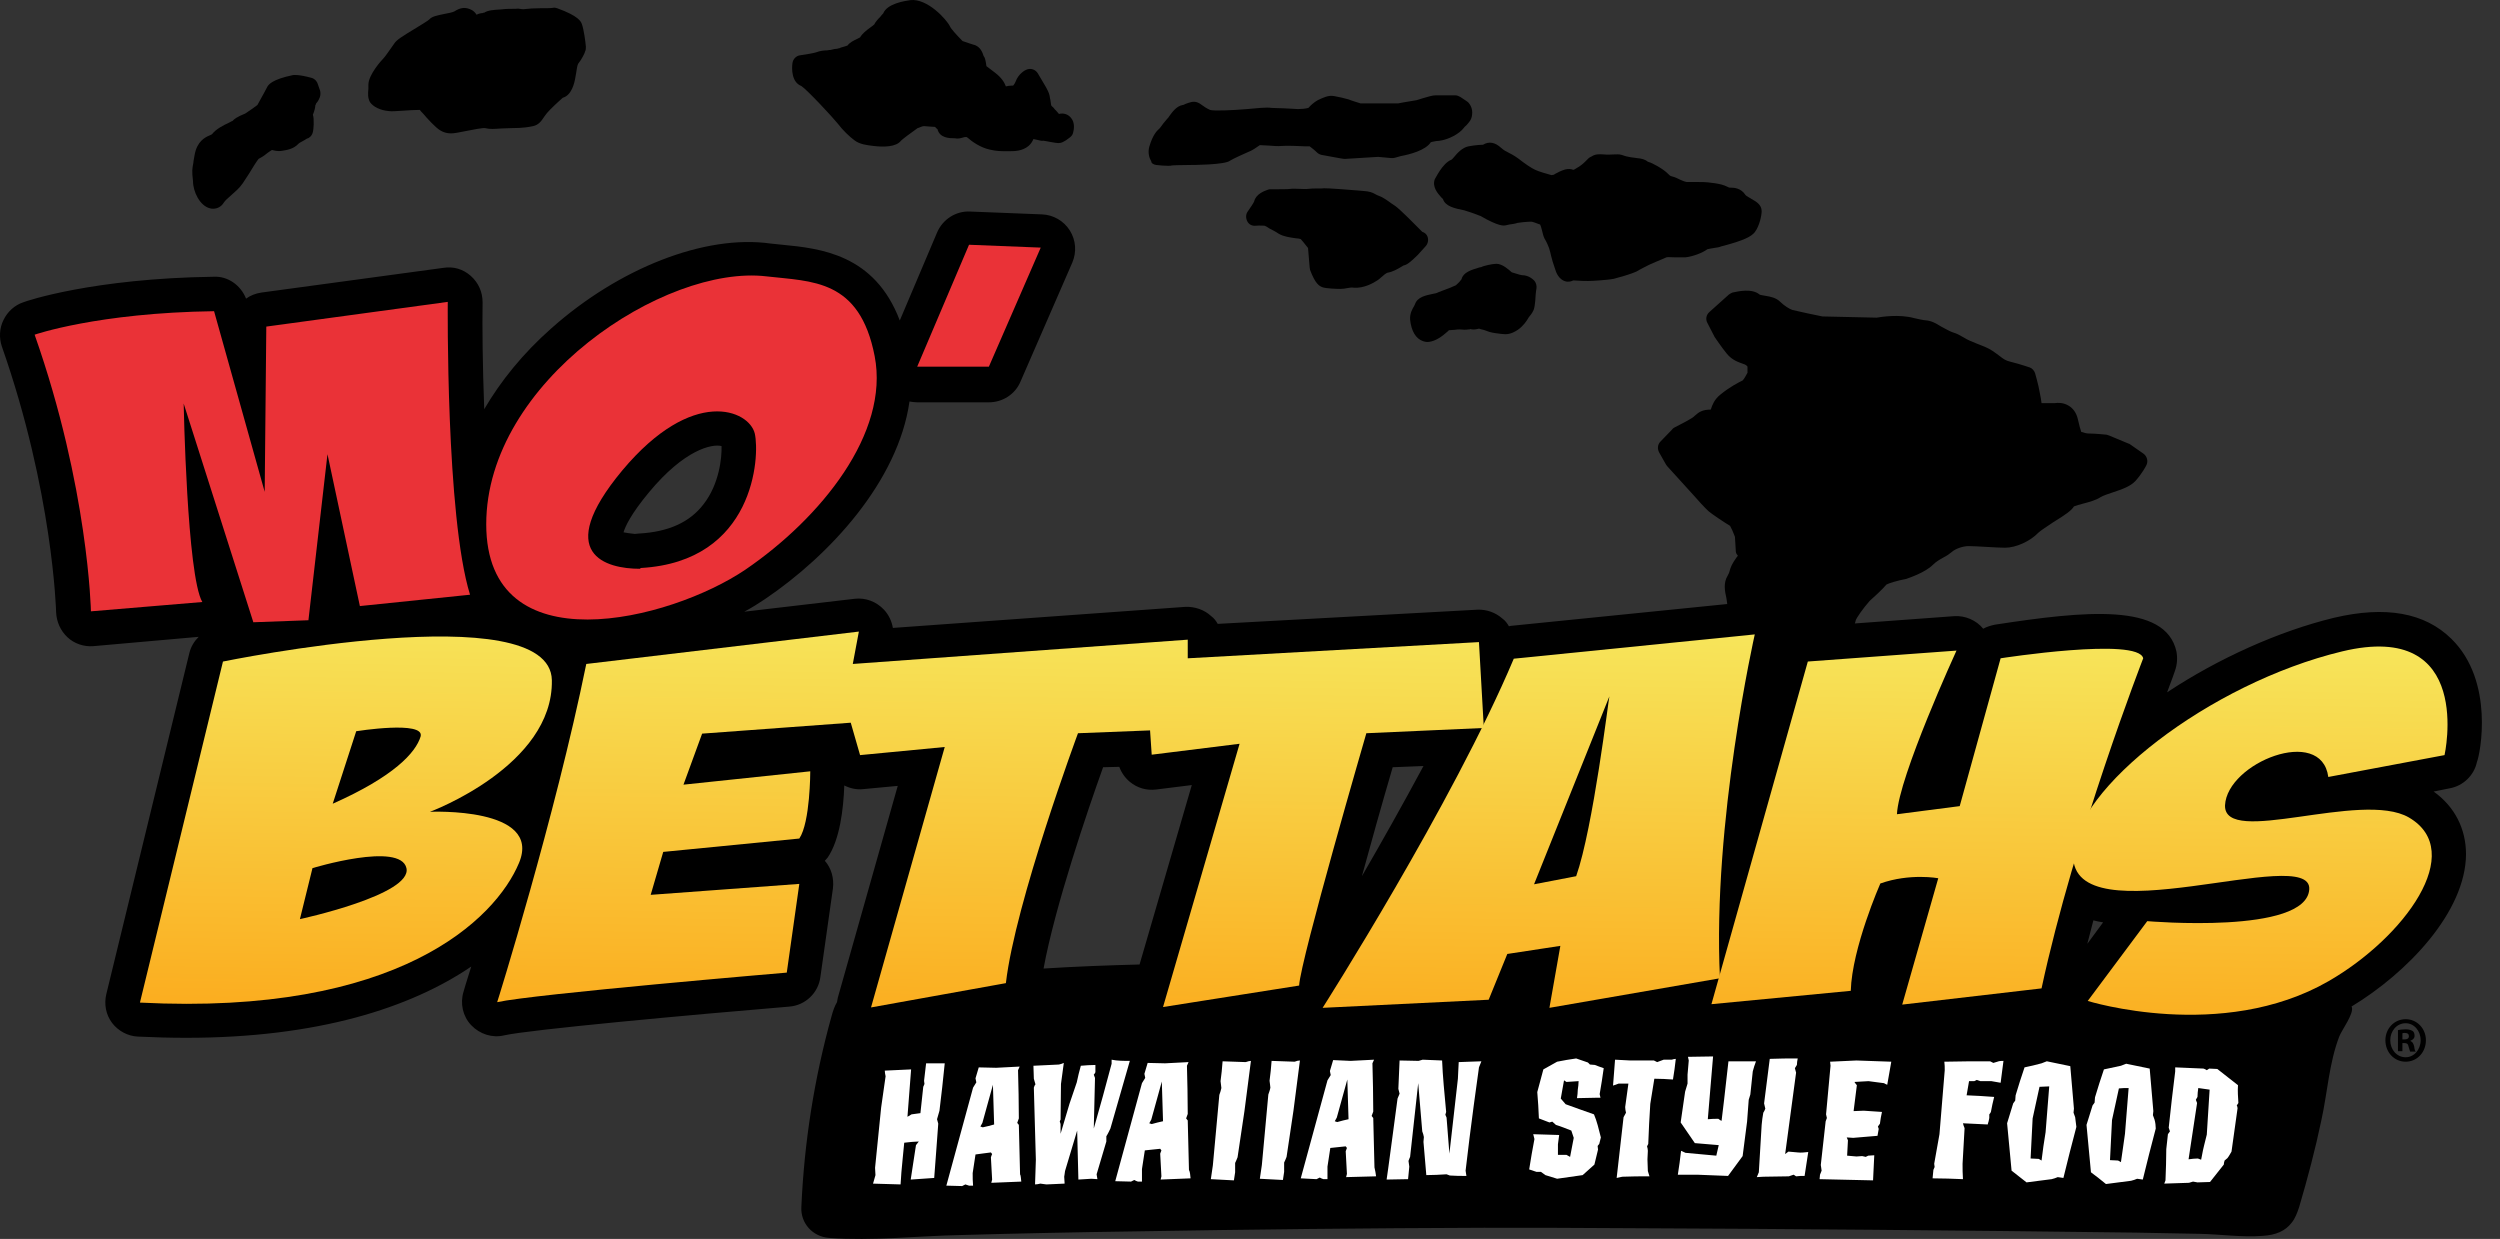 <svg width="113" height="56" viewBox="0 0 113 56" fill="none" xmlns="http://www.w3.org/2000/svg">
<rect x="0" y="0" width="113" height="56" fill="#333333" stroke="none"/>
<path d="M65.714 7.109C65.677 7.146 65.641 7.201 65.604 7.219C65.183 7.384 64.872 8.098 64.853 8.098C64.725 8.446 64.982 8.739 65.146 8.922C65.183 8.958 65.22 8.995 65.22 8.995C65.329 9.325 65.732 9.416 66.19 9.508L66.245 9.526C66.318 9.544 66.648 9.654 66.922 9.764C67.746 10.24 67.966 10.203 68.057 10.185L68.222 10.148C68.35 10.13 68.497 10.112 68.588 10.075C68.661 10.057 69.028 10.02 69.211 10.02C69.284 10.02 69.449 10.094 69.558 10.13L69.613 10.148C69.65 10.222 69.687 10.368 69.705 10.441L69.742 10.588C69.778 10.734 69.833 10.826 69.888 10.917C69.925 10.991 69.961 11.064 70.016 11.21C70.053 11.338 70.089 11.448 70.108 11.558C70.144 11.723 70.199 11.888 70.291 12.162C70.327 12.29 70.456 12.675 70.822 12.73C70.84 12.73 70.877 12.73 70.895 12.73C70.968 12.73 71.041 12.711 71.115 12.675C71.334 12.693 71.737 12.711 72.012 12.693C72.103 12.693 72.195 12.675 72.286 12.675C72.524 12.656 72.762 12.638 72.945 12.602C73.769 12.382 73.916 12.29 73.971 12.272C74.117 12.181 74.483 11.998 74.483 11.998C74.501 11.979 75.197 11.686 75.325 11.631C75.38 11.613 75.582 11.631 75.691 11.631C75.874 11.631 76.058 11.631 76.186 11.631C76.515 11.595 76.955 11.43 77.174 11.265C77.229 11.247 77.376 11.229 77.467 11.21C77.595 11.192 77.724 11.174 77.797 11.137L77.943 11.1C78.822 10.862 79.151 10.698 79.316 10.496C79.536 10.203 79.627 9.727 79.627 9.544C79.627 9.251 79.371 9.105 79.17 8.995C79.097 8.94 78.932 8.867 78.895 8.812C78.694 8.501 78.382 8.482 78.236 8.482C78.181 8.482 78.144 8.482 78.126 8.464C77.87 8.336 77.724 8.318 77.504 8.281L77.357 8.263C77.138 8.226 76.881 8.226 76.643 8.226C76.497 8.226 76.35 8.226 76.241 8.226C76.131 8.208 76.058 8.171 75.929 8.116C75.82 8.061 75.71 8.006 75.563 7.97C75.49 7.952 75.472 7.933 75.38 7.842C75.289 7.75 75.142 7.64 74.922 7.512C74.721 7.402 74.611 7.347 74.538 7.329C74.501 7.311 74.483 7.311 74.483 7.311C74.355 7.201 74.19 7.164 73.989 7.146C73.916 7.128 73.824 7.128 73.714 7.109C73.513 7.073 73.458 7.055 73.403 7.036C73.366 7.018 73.348 7.018 73.293 7C73.183 6.963 73.055 6.981 72.927 6.981C72.817 6.981 72.671 7 72.506 6.981C72.268 6.963 72.103 6.963 71.938 7.073C71.829 7.109 71.755 7.201 71.682 7.274C71.591 7.366 71.462 7.494 71.224 7.622C71.169 7.659 71.133 7.677 71.115 7.677C71.023 7.64 70.895 7.622 70.748 7.659C70.565 7.714 70.419 7.787 70.291 7.86C70.272 7.878 70.254 7.878 70.236 7.897L70.126 7.915C69.925 7.86 69.54 7.75 69.394 7.677C69.229 7.604 68.954 7.421 68.625 7.164C68.423 7.018 68.277 6.945 68.167 6.89C68.057 6.835 67.984 6.798 67.856 6.688C67.581 6.432 67.307 6.377 67.032 6.542C66.904 6.542 66.739 6.56 66.593 6.579C66.519 6.597 66.446 6.597 66.373 6.615C66.098 6.67 65.879 6.908 65.714 7.109Z" fill="black"/>
<path d="M64.323 15.421C64.377 15.439 64.451 15.458 64.505 15.458C64.743 15.458 65.036 15.329 65.348 15.055C65.384 15.018 65.421 15 65.457 14.963C65.476 14.945 65.494 14.927 65.476 14.927C65.567 14.927 65.659 14.908 65.75 14.908C65.842 14.89 65.933 14.89 65.988 14.89C66.135 14.908 66.263 14.908 66.373 14.89C66.409 14.89 66.446 14.89 66.446 14.872C66.574 14.908 66.684 14.89 66.776 14.872C66.794 14.872 66.849 14.854 66.849 14.854C66.94 14.89 66.995 14.89 67.05 14.908C67.069 14.908 67.105 14.927 67.16 14.945C67.38 15.037 67.563 15.055 67.709 15.073L67.837 15.091C68.112 15.128 68.295 15.11 68.606 14.908C68.844 14.744 69.009 14.506 69.101 14.341C69.156 14.268 69.247 14.176 69.32 14.011C69.394 13.828 69.412 13.334 69.412 13.316C69.412 13.242 69.448 13.041 69.448 13.041C69.467 12.913 69.43 12.785 69.357 12.693C69.32 12.657 69.119 12.437 68.789 12.437C68.753 12.437 68.625 12.4 68.515 12.364L68.332 12.309C68.185 12.181 67.911 11.924 67.636 11.924C67.453 11.924 67.05 12.016 66.959 12.071L66.867 12.089C66.501 12.199 66.135 12.309 66.062 12.62C66.025 12.675 65.952 12.766 65.824 12.876C65.824 12.876 65.824 12.876 65.805 12.895C65.695 12.95 65.329 13.096 65.165 13.151C65.055 13.188 64.981 13.224 64.945 13.242C64.908 13.261 64.853 13.261 64.78 13.279C64.432 13.352 64.066 13.425 63.956 13.755C63.938 13.773 63.938 13.81 63.92 13.828C63.846 13.956 63.718 14.158 63.737 14.451C63.792 14.963 63.993 15.311 64.323 15.421Z" fill="black"/>
<path d="M64.432 11.137C64.542 11.027 64.579 10.844 64.524 10.697C64.487 10.588 64.396 10.514 64.286 10.478C63.993 10.185 63.297 9.471 63.059 9.306L62.895 9.196C62.693 9.05 62.492 8.903 62.272 8.83C62.217 8.812 62.199 8.793 62.162 8.775C62.034 8.702 61.906 8.647 61.595 8.629L61.375 8.61C60.02 8.501 59.837 8.501 59.727 8.519C59.691 8.519 59.618 8.519 59.544 8.519C59.398 8.519 59.27 8.519 59.123 8.537C59.014 8.555 58.885 8.537 58.757 8.537C58.574 8.537 58.446 8.519 58.336 8.537C58.245 8.555 57.787 8.555 57.421 8.555C57.384 8.555 57.348 8.555 57.311 8.574C57.146 8.629 56.762 8.775 56.688 9.105C56.67 9.16 56.524 9.379 56.396 9.562C56.304 9.691 56.304 9.855 56.377 10.002C56.45 10.148 56.597 10.221 56.762 10.203C56.926 10.185 57.128 10.203 57.164 10.203C57.238 10.24 57.311 10.276 57.384 10.331C57.494 10.386 57.641 10.459 57.805 10.569C58.025 10.697 58.318 10.734 58.574 10.771C58.647 10.771 58.739 10.789 58.794 10.807C58.831 10.844 58.867 10.899 58.904 10.935C58.959 11.009 59.068 11.137 59.123 11.21C59.142 11.411 59.197 12.089 59.197 12.089C59.197 12.125 59.215 12.162 59.215 12.199C59.453 12.839 59.636 12.931 59.782 12.986C59.947 13.041 60.405 13.059 60.588 13.059C60.698 13.059 60.808 13.041 60.899 13.022C61.009 13.004 61.082 12.986 61.192 13.004C61.65 13.041 62.089 12.784 62.254 12.675C62.309 12.638 62.382 12.583 62.437 12.528C62.51 12.455 62.657 12.345 62.712 12.327C62.95 12.29 63.169 12.162 63.352 12.052C63.389 12.034 63.407 12.015 63.444 11.997C63.572 11.979 63.737 11.869 64.085 11.521L64.432 11.137Z" fill="black"/>
<path d="M52.258 7.457C52.423 7.476 52.624 7.494 52.789 7.494C52.862 7.494 52.935 7.494 52.99 7.476C53.027 7.476 53.247 7.457 53.796 7.457C53.869 7.457 55.389 7.457 55.608 7.256C55.718 7.183 56.322 6.908 56.414 6.872C56.579 6.817 56.817 6.652 56.945 6.56C57.055 6.56 57.201 6.579 57.329 6.579C57.549 6.597 57.769 6.615 57.933 6.597C58.135 6.579 58.721 6.597 59.014 6.615C59.087 6.615 59.142 6.615 59.197 6.615C59.27 6.67 59.416 6.78 59.526 6.89C59.581 6.945 59.654 6.981 59.727 7C60.679 7.183 60.753 7.183 60.789 7.183C60.862 7.183 61.631 7.128 62.29 7.091L62.895 7.146C62.95 7.146 63.004 7.146 63.059 7.128L63.316 7.055C63.718 6.981 64.432 6.798 64.67 6.432C64.689 6.414 64.835 6.396 64.908 6.377C65 6.377 65.091 6.359 65.183 6.341C65.458 6.286 65.934 6.084 66.172 5.773C66.208 5.718 66.245 5.7 66.281 5.663C66.373 5.553 66.519 5.425 66.538 5.187C66.574 4.931 66.465 4.73 66.355 4.62C66.336 4.602 66.3 4.583 66.281 4.565L66.007 4.382C65.934 4.345 65.86 4.309 65.787 4.309H64.89C64.744 4.309 64.579 4.364 64.323 4.437C64.213 4.473 64.085 4.51 64.03 4.528C63.48 4.62 63.261 4.656 63.188 4.675C63.114 4.675 62.968 4.675 62.821 4.675C62.693 4.675 62.565 4.675 62.455 4.675H61.503C61.43 4.656 61.32 4.62 61.21 4.583C61.1 4.547 60.991 4.51 60.954 4.492C60.844 4.455 60.441 4.364 60.313 4.345C60.039 4.29 59.801 4.418 59.563 4.528C59.398 4.62 59.233 4.766 59.142 4.876C59.014 4.913 58.812 4.931 58.666 4.931C58.501 4.913 58.245 4.913 57.988 4.894C57.787 4.894 57.512 4.876 57.457 4.876C57.274 4.84 56.743 4.894 56.359 4.931C55.7 4.986 54.858 5.023 54.693 4.968C54.528 4.894 54.4 4.803 54.327 4.748C54.254 4.693 54.199 4.656 54.144 4.638C53.942 4.547 53.759 4.638 53.594 4.693C53.54 4.711 53.503 4.748 53.448 4.748C53.173 4.803 52.99 5.059 52.844 5.261C52.826 5.297 52.807 5.315 52.807 5.315C52.752 5.37 52.697 5.444 52.588 5.572C52.533 5.645 52.423 5.81 52.368 5.846C52.313 5.901 52.112 6.066 51.947 6.634C51.874 6.908 51.947 7.146 52.038 7.293C52.038 7.384 52.148 7.439 52.258 7.457Z" fill="black"/>
<path d="M36.221 3.887C36.496 4.07 37.667 5.333 37.869 5.59C38.088 5.883 38.418 6.194 38.619 6.34C38.857 6.523 39.169 6.56 39.48 6.597C39.919 6.652 40.505 6.652 40.725 6.359C40.798 6.285 41.164 6.011 41.475 5.791C41.585 5.755 41.695 5.7 41.768 5.7C41.823 5.7 41.896 5.718 41.988 5.718C42.061 5.718 42.171 5.736 42.262 5.736C42.281 5.755 42.299 5.773 42.317 5.791C42.336 5.809 42.391 5.864 42.372 5.828C42.464 6.249 42.94 6.249 43.123 6.249H43.16C43.288 6.285 43.416 6.249 43.544 6.212C43.562 6.212 43.599 6.194 43.617 6.194C43.635 6.194 43.672 6.194 43.69 6.194C43.709 6.212 43.727 6.212 43.745 6.231C43.928 6.395 44.313 6.67 44.734 6.761C45.045 6.835 45.246 6.835 45.558 6.835C45.869 6.835 46.199 6.835 46.491 6.597C46.601 6.505 46.674 6.377 46.711 6.285C46.748 6.285 46.766 6.304 46.803 6.304C47.022 6.359 47.114 6.377 47.15 6.359C47.205 6.359 47.334 6.395 47.462 6.414C47.645 6.45 47.809 6.468 47.828 6.468C47.956 6.468 48.084 6.432 48.359 6.212C48.432 6.157 48.487 6.084 48.505 5.993C48.542 5.864 48.597 5.553 48.414 5.333C48.285 5.169 48.084 5.095 47.864 5.15C47.828 5.114 47.791 5.059 47.755 5.022C47.7 4.967 47.645 4.912 47.608 4.857C47.572 4.821 47.535 4.803 47.517 4.766C47.517 4.748 47.498 4.711 47.498 4.656C47.48 4.565 47.48 4.491 47.462 4.455C47.443 4.272 47.407 4.18 47.279 3.942L46.912 3.32C46.803 3.137 46.583 3.063 46.382 3.155C46.327 3.173 46.034 3.338 45.906 3.686C45.869 3.777 45.851 3.796 45.796 3.869C45.777 3.869 45.759 3.869 45.741 3.869C45.631 3.869 45.539 3.887 45.466 3.905C45.393 3.722 45.283 3.521 44.972 3.283C44.807 3.155 44.679 3.063 44.587 2.99C44.551 2.716 44.514 2.587 44.459 2.532C44.423 2.423 44.331 2.093 44.002 2.02C43.947 2.002 43.709 1.928 43.507 1.855C43.233 1.58 42.976 1.288 42.94 1.196C42.793 0.885 41.915 -0.085 41.146 0.006C40.908 0.043 40.102 0.153 39.919 0.61C39.883 0.647 39.828 0.702 39.791 0.757C39.663 0.885 39.571 0.995 39.516 1.105C39.48 1.141 39.425 1.178 39.352 1.233C39.15 1.379 38.967 1.526 38.876 1.69C38.839 1.709 38.766 1.745 38.729 1.764C38.583 1.837 38.418 1.91 38.308 2.056C38.271 2.075 38.198 2.093 38.143 2.111C38.052 2.13 37.96 2.166 37.924 2.185C37.905 2.185 37.869 2.185 37.85 2.203C37.777 2.203 37.667 2.221 37.539 2.258C37.521 2.258 37.448 2.258 37.393 2.276C37.264 2.276 37.063 2.294 36.88 2.368C36.77 2.404 36.441 2.459 36.184 2.496C35.983 2.514 35.837 2.679 35.818 2.862C35.782 3.118 35.782 3.722 36.221 3.887Z" fill="black"/>
<path d="M17.584 5.022C17.713 5.04 17.896 5.022 18.207 5.004C18.427 4.985 18.811 4.967 18.976 4.967C19.012 5.022 19.067 5.077 19.122 5.132C19.232 5.26 19.36 5.407 19.488 5.535L19.562 5.608C19.781 5.828 20.001 6.029 20.386 6.029C20.514 6.029 20.733 5.992 21.081 5.919C21.337 5.864 21.832 5.773 21.923 5.791C22.143 5.846 22.344 5.828 22.619 5.809C22.765 5.809 22.93 5.791 23.113 5.791C23.663 5.791 23.937 5.736 24.102 5.699C24.34 5.645 24.468 5.48 24.596 5.278C24.669 5.169 24.761 5.059 24.871 4.949C25.164 4.656 25.42 4.436 25.438 4.418C25.841 4.308 25.969 3.741 26.006 3.503L26.042 3.301C26.061 3.155 26.097 2.935 26.134 2.88C26.299 2.679 26.445 2.368 26.445 2.331C26.482 2.258 26.482 2.184 26.482 2.111C26.463 1.892 26.39 1.324 26.299 1.086C26.262 0.976 26.152 0.72 25.182 0.372C25.127 0.354 25.054 0.335 24.999 0.354C24.889 0.372 24.651 0.372 24.413 0.372C24.157 0.372 23.882 0.39 23.736 0.409C23.644 0.427 23.553 0.409 23.424 0.39C23.26 0.409 23.058 0.39 22.82 0.409L22.637 0.427C22.308 0.445 22.051 0.464 21.887 0.573C21.868 0.573 21.832 0.573 21.813 0.592C21.759 0.592 21.649 0.61 21.539 0.665C21.484 0.573 21.392 0.464 21.228 0.409C20.99 0.317 20.788 0.354 20.532 0.519C20.459 0.555 20.221 0.61 20.093 0.628C19.745 0.702 19.525 0.738 19.397 0.885C19.342 0.94 19.031 1.123 18.829 1.251C18.134 1.672 17.932 1.8 17.823 1.965C17.566 2.331 17.401 2.569 17.328 2.642C17.255 2.715 16.651 3.374 16.651 3.832C16.651 3.887 16.651 3.96 16.651 4.015C16.633 4.217 16.614 4.418 16.724 4.619C16.87 4.821 17.163 4.985 17.584 5.022Z" fill="black"/>
<path d="M9.492 9.416C9.547 9.434 9.584 9.434 9.639 9.434C9.822 9.434 10.005 9.342 10.115 9.159C10.17 9.068 10.316 8.94 10.444 8.83C10.627 8.665 10.829 8.5 10.975 8.281C11.049 8.171 11.14 8.024 11.25 7.86C11.378 7.64 11.634 7.237 11.689 7.182C11.799 7.127 11.946 7.036 12.074 6.926C12.129 6.889 12.22 6.816 12.293 6.779C12.385 6.798 12.531 6.853 12.751 6.816C12.971 6.779 13.264 6.743 13.502 6.487C13.538 6.45 13.63 6.413 13.685 6.377C13.758 6.34 13.813 6.303 13.868 6.267C13.905 6.249 13.941 6.249 13.959 6.23C14.161 6.102 14.161 5.901 14.179 5.626C14.179 5.406 14.179 5.297 14.143 5.187C14.216 5.004 14.252 4.857 14.252 4.766C14.271 4.729 14.289 4.692 14.289 4.674C14.38 4.583 14.435 4.454 14.454 4.4C14.49 4.308 14.49 4.198 14.472 4.107L14.362 3.795C14.326 3.667 14.216 3.557 14.088 3.521C13.483 3.356 13.3 3.393 13.245 3.393C12.275 3.594 12.147 3.832 12.092 3.905C12.074 3.942 12.019 4.052 11.946 4.18C11.836 4.381 11.689 4.638 11.634 4.747C11.543 4.821 11.305 4.985 11.085 5.132C10.719 5.278 10.573 5.388 10.518 5.461C10.481 5.48 10.426 5.498 10.371 5.535C10.097 5.663 9.767 5.827 9.584 6.065C9.566 6.084 9.511 6.102 9.474 6.12C9.255 6.212 8.907 6.395 8.797 6.999C8.779 7.146 8.742 7.255 8.742 7.347C8.687 7.64 8.669 7.713 8.724 8.189C8.724 8.665 9.035 9.306 9.492 9.416Z" fill="black"/>
<path d="M110.804 28.876C109.596 27.686 107.82 27.375 105.495 27.924C103.006 28.528 100.278 29.755 97.953 31.293C98.172 30.707 98.301 30.359 98.301 30.341C98.41 30.048 98.429 29.736 98.374 29.444C97.88 27.228 94.218 27.613 90.172 28.235C89.989 28.272 89.806 28.327 89.641 28.418C89.33 28.034 88.818 27.814 88.323 27.851L83.838 28.18C83.856 28.125 83.875 28.089 83.875 28.052C83.911 27.924 84.222 27.485 84.515 27.155C84.625 27.064 85.138 26.588 85.266 26.423C85.358 26.368 85.76 26.24 86.163 26.167C86.255 26.13 87.005 25.892 87.371 25.526C87.518 25.379 87.683 25.288 87.847 25.196C87.994 25.123 88.122 25.032 88.232 24.94C88.378 24.812 88.708 24.684 88.982 24.684C89.165 24.684 89.477 24.702 89.788 24.72C90.117 24.739 90.429 24.757 90.63 24.757C91.124 24.757 91.765 24.464 92.131 24.08C92.223 23.988 92.57 23.768 92.808 23.604C93.376 23.256 93.632 23.073 93.742 22.89C93.834 22.853 94.017 22.798 94.163 22.762C94.438 22.688 94.731 22.615 94.951 22.468C95.079 22.395 95.298 22.322 95.518 22.249C95.902 22.121 96.287 21.993 96.525 21.736C96.836 21.388 97.001 21.059 97.019 21.022C97.111 20.839 97.037 20.619 96.891 20.51L96.287 20.089C96.269 20.07 96.232 20.052 96.214 20.052L95.335 19.686C95.298 19.668 95.262 19.668 95.225 19.649C95.207 19.649 94.713 19.594 94.401 19.594C94.31 19.594 94.182 19.558 94.072 19.521C94.035 19.411 93.98 19.228 93.925 18.972C93.852 18.624 93.669 18.441 93.522 18.349C93.266 18.185 93.01 18.203 92.882 18.221H92.278C92.259 18.093 92.241 17.947 92.204 17.782C92.131 17.343 91.985 16.885 91.985 16.866C91.948 16.757 91.857 16.647 91.747 16.61C91.728 16.61 91.399 16.482 90.886 16.354C90.648 16.299 90.557 16.226 90.392 16.098C90.3 16.024 90.191 15.951 90.062 15.86C89.843 15.713 89.587 15.622 89.349 15.53C89.129 15.439 88.927 15.365 88.763 15.255C88.543 15.127 88.433 15.072 88.305 15.036C88.195 14.999 88.067 14.944 87.774 14.78C87.371 14.523 87.207 14.487 86.95 14.468C86.859 14.45 86.731 14.432 86.511 14.377C85.852 14.194 85.028 14.322 84.827 14.358L82.373 14.303C82.172 14.267 81.238 14.066 81.019 14.011C80.891 13.974 80.634 13.809 80.469 13.645C80.286 13.461 80.03 13.406 79.792 13.37C79.701 13.352 79.554 13.333 79.536 13.315C79.188 13.022 78.566 13.168 78.309 13.223C78.254 13.242 78.199 13.278 78.144 13.315L77.266 14.102C77.119 14.23 77.083 14.432 77.174 14.597L77.504 15.237C77.522 15.255 77.797 15.677 78.053 15.988C78.291 16.281 78.584 16.372 78.785 16.445C78.84 16.464 78.895 16.482 78.913 16.5C78.932 16.519 78.968 16.537 78.987 16.574V16.848C78.913 16.995 78.822 17.141 78.767 17.196C78.584 17.288 78.181 17.489 77.76 17.837C77.485 18.056 77.394 18.313 77.339 18.478C77.339 18.496 77.321 18.514 77.321 18.514C76.954 18.514 76.79 18.624 76.607 18.789C76.57 18.825 76.552 18.844 76.497 18.88C76.332 18.99 75.911 19.21 75.691 19.32C75.655 19.338 75.6 19.375 75.582 19.411L75.051 19.96C74.922 20.089 74.904 20.29 74.996 20.455L75.307 21.004C75.325 21.022 75.344 21.059 75.362 21.077L76.625 22.468C76.698 22.56 77.083 22.981 77.229 23.109C77.376 23.237 77.98 23.64 78.199 23.768C78.254 23.86 78.346 24.061 78.419 24.263L78.456 24.867C78.456 24.977 78.474 25.032 78.547 25.105C78.547 25.105 78.547 25.141 78.492 25.196C78.291 25.471 78.218 25.654 78.181 25.8C78.163 25.892 78.126 25.947 78.09 26.02C77.888 26.35 77.961 26.716 78.035 27.045C78.053 27.119 78.053 27.21 78.071 27.302L68.277 28.29C68.259 28.29 68.222 28.308 68.204 28.308C68.13 28.18 68.039 28.052 67.911 27.961C67.6 27.686 67.197 27.54 66.776 27.558L55.041 28.199C54.968 28.07 54.876 27.942 54.748 27.851C54.437 27.558 53.997 27.412 53.576 27.43L40.358 28.382C40.303 28.07 40.175 27.796 39.956 27.558C39.608 27.192 39.132 27.009 38.638 27.064L33.64 27.649C33.987 27.466 34.299 27.265 34.573 27.082C37.502 25.105 40.596 21.755 41.109 18.148C41.219 18.166 41.347 18.185 41.457 18.185H44.697C45.32 18.185 45.887 17.819 46.125 17.251L48.468 11.869C48.67 11.393 48.633 10.862 48.359 10.422C48.084 9.983 47.608 9.708 47.096 9.69L43.855 9.562C43.214 9.525 42.61 9.91 42.354 10.514L40.67 14.487C39.535 11.484 37.063 11.228 35.361 11.063C35.178 11.045 34.994 11.027 34.83 11.008C31.864 10.587 27.965 12.125 24.907 14.853C23.644 15.97 22.637 17.214 21.887 18.496C21.813 16.537 21.795 14.725 21.813 13.663C21.813 13.205 21.63 12.784 21.282 12.473C20.934 12.162 20.495 12.033 20.038 12.107L11.818 13.223C11.561 13.26 11.323 13.352 11.122 13.498C10.884 12.894 10.298 12.473 9.657 12.509C4.202 12.583 1.181 13.608 1.053 13.663C0.668 13.791 0.339 14.084 0.156 14.468C-0.027 14.834 -0.046 15.274 0.083 15.658C2.389 22.23 2.536 27.613 2.536 27.668C2.554 28.107 2.737 28.51 3.048 28.803C3.36 29.096 3.799 29.242 4.22 29.206L8.98 28.785C8.779 28.986 8.632 29.224 8.559 29.517L4.806 44.931C4.696 45.389 4.788 45.865 5.062 46.231C5.337 46.597 5.776 46.835 6.234 46.854C6.984 46.89 7.717 46.909 8.412 46.909C14.362 46.909 18.555 45.554 21.301 43.687C21.081 44.382 20.953 44.803 20.953 44.822C20.788 45.352 20.916 45.938 21.301 46.341C21.685 46.744 22.253 46.927 22.784 46.799C23.9 46.542 31.278 45.865 35.672 45.499C36.404 45.444 36.99 44.877 37.081 44.163L37.649 40.153C37.704 39.696 37.576 39.238 37.283 38.908C37.319 38.853 37.374 38.817 37.411 38.762C37.96 37.956 38.125 36.565 38.162 35.503C38.418 35.631 38.711 35.705 39.022 35.668L40.578 35.522L37.869 45.096C37.85 45.169 37.85 45.224 37.832 45.298C37.722 45.481 37.649 45.7 37.594 45.902C36.807 48.721 36.349 51.632 36.221 54.561C36.184 55.293 36.734 55.898 37.466 55.952C39.425 56.099 41.512 55.861 43.416 55.824C46.015 55.751 48.633 55.696 51.233 55.66C56.505 55.568 61.796 55.513 67.069 55.495C69.156 55.495 71.243 55.495 73.33 55.513C77.119 55.531 80.909 55.55 84.698 55.586C88.653 55.623 92.589 55.66 96.525 55.714C97.495 55.733 98.465 55.751 99.417 55.769C100.369 55.788 101.321 55.934 102.273 55.861C102.877 55.824 103.299 55.641 103.591 55.257C103.738 55.074 103.829 54.836 103.921 54.561C104.305 53.261 104.653 51.943 104.928 50.625C105.202 49.38 105.276 48.044 105.733 46.854C105.843 46.561 106.411 45.81 106.301 45.517C106.301 45.499 106.283 45.499 106.283 45.499C108.827 43.961 111.445 41.215 111.464 38.615C111.464 37.462 110.951 36.455 109.999 35.778L110.731 35.631C111.335 35.522 111.83 35.046 111.958 34.441C112.104 34.094 112.763 30.798 110.804 28.876ZM31.809 22.78C31.186 23.604 30.216 24.043 28.88 24.116C28.807 24.116 28.752 24.134 28.697 24.134C28.477 24.116 28.294 24.08 28.184 24.061C28.257 23.805 28.514 23.237 29.337 22.249C30.93 20.327 32.175 20.052 32.614 20.162C32.633 20.693 32.505 21.883 31.809 22.78ZM94.621 41.6C94.767 41.636 94.914 41.673 95.06 41.691L94.346 42.661C94.438 42.313 94.529 41.966 94.621 41.6ZM62.95 34.679L64.341 34.624C63.407 36.364 62.437 38.085 61.558 39.604C61.979 38.066 62.455 36.364 62.95 34.679ZM50.592 34.661C50.684 34.917 50.849 35.155 51.068 35.339C51.398 35.613 51.819 35.741 52.258 35.686L53.869 35.485L51.508 43.595C50.061 43.632 48.615 43.687 47.169 43.778C47.681 40.977 49.164 36.62 49.86 34.679L50.592 34.661Z" fill="black"/>
<path d="M42.226 53.243C41.878 53.262 41.512 53.298 41.164 53.317C41.237 52.804 41.329 52.273 41.402 51.761C41.439 51.706 41.493 51.651 41.53 51.596C41.42 51.596 41.329 51.614 41.219 51.614C41.109 51.632 40.981 51.632 40.871 51.651C40.834 52.09 40.779 52.529 40.743 52.987C40.725 53.17 40.725 53.353 40.706 53.536C40.285 53.518 39.883 53.518 39.461 53.5C39.498 53.372 39.535 53.243 39.571 53.115C39.571 53.005 39.553 52.896 39.553 52.786C39.645 51.87 39.736 50.973 39.828 50.058C39.901 49.582 39.956 49.124 40.029 48.648C40.011 48.557 39.992 48.465 39.992 48.392C40.395 48.374 40.779 48.355 41.182 48.337C41.127 49.051 41.072 49.765 41.017 50.479C41.072 50.442 41.146 50.406 41.201 50.369C41.329 50.351 41.457 50.333 41.603 50.314C41.64 49.911 41.695 49.527 41.731 49.124C41.75 49.088 41.768 49.033 41.786 48.996C41.786 48.941 41.768 48.905 41.768 48.85C41.805 48.593 41.823 48.319 41.86 48.062C42.134 48.062 42.427 48.062 42.702 48.062C42.629 48.776 42.555 49.49 42.464 50.204C42.427 50.333 42.391 50.461 42.354 50.589C42.372 50.662 42.391 50.717 42.409 50.79C42.354 51.632 42.281 52.438 42.226 53.243Z" fill="white"/>
<path d="M46.162 53.408C45.704 53.426 45.265 53.445 44.807 53.463C44.825 53.408 44.825 53.372 44.844 53.317C44.825 52.987 44.807 52.639 44.789 52.31C44.807 52.255 44.825 52.2 44.844 52.163C44.825 52.145 44.807 52.108 44.789 52.09C44.551 52.127 44.313 52.145 44.093 52.182C44.056 52.456 44.002 52.749 43.965 53.024C43.965 53.207 43.965 53.408 43.983 53.591C43.928 53.591 43.855 53.591 43.8 53.591C43.745 53.573 43.69 53.555 43.635 53.536C43.58 53.555 43.544 53.591 43.489 53.61C43.251 53.61 43.013 53.591 42.775 53.591C43.178 52.108 43.58 50.644 43.983 49.161C44.038 49.088 44.075 48.996 44.13 48.923C44.111 48.868 44.111 48.795 44.093 48.74C44.148 48.575 44.185 48.41 44.239 48.246C44.496 48.246 44.77 48.264 45.027 48.264C45.374 48.246 45.741 48.227 46.089 48.209C46.07 48.264 46.034 48.319 46.015 48.374C46.034 49.106 46.052 49.82 46.052 50.552C46.034 50.626 45.997 50.681 45.979 50.754C45.997 50.79 46.034 50.809 46.052 50.845C46.07 51.596 46.089 52.328 46.107 53.079C46.143 53.134 46.143 53.262 46.162 53.408ZM44.935 50.827C44.917 50.223 44.898 49.637 44.88 49.033C44.715 49.6 44.569 50.186 44.404 50.754C44.368 50.809 44.349 50.864 44.313 50.918C44.349 50.937 44.386 50.937 44.422 50.955C44.587 50.918 44.752 50.882 44.935 50.827Z" fill="white"/>
<path d="M51.068 47.952C50.775 48.978 50.483 49.984 50.19 51.01C50.135 51.12 50.08 51.248 50.007 51.358C50.007 51.431 50.007 51.522 50.007 51.596C49.86 52.09 49.714 52.584 49.567 53.078C49.585 53.152 49.585 53.225 49.604 53.298C49.512 53.298 49.421 53.28 49.329 53.28C49.128 53.298 48.945 53.298 48.743 53.316C48.725 52.584 48.707 51.834 48.688 51.101C48.505 51.705 48.322 52.328 48.139 52.932C48.121 53.023 48.121 53.115 48.102 53.188C48.102 53.298 48.121 53.39 48.121 53.499C47.846 53.518 47.572 53.518 47.297 53.536C47.206 53.518 47.114 53.518 47.022 53.499C46.949 53.518 46.858 53.536 46.784 53.536C46.803 53.17 46.803 52.785 46.821 52.419C46.784 51.339 46.766 50.241 46.73 49.161C46.748 49.106 46.766 49.051 46.803 49.014C46.784 48.923 46.748 48.849 46.73 48.758C46.73 48.556 46.711 48.373 46.711 48.172C47.096 48.154 47.48 48.136 47.864 48.117C47.938 48.099 48.011 48.081 48.084 48.044C48.048 48.355 47.993 48.685 47.956 48.996C47.956 49.527 47.938 50.076 47.938 50.607C47.919 50.644 47.901 50.68 47.901 50.699C47.919 50.735 47.938 50.79 47.938 50.827C47.938 50.973 47.938 51.101 47.938 51.248C48.066 50.79 48.212 50.351 48.34 49.893C48.45 49.563 48.56 49.252 48.67 48.923C48.725 48.666 48.78 48.428 48.853 48.172C49.073 48.154 49.292 48.136 49.512 48.136C49.512 48.245 49.512 48.355 49.512 48.465C49.494 48.502 49.476 48.538 49.439 48.575C49.457 48.63 49.476 48.666 49.494 48.721C49.476 49.49 49.457 50.241 49.439 51.01C49.714 50.039 49.988 49.069 50.245 48.081C50.245 48.026 50.245 47.952 50.245 47.898C50.501 47.952 50.794 47.952 51.068 47.952Z" fill="white"/>
<path d="M53.814 53.261C53.357 53.28 52.917 53.298 52.46 53.316C52.478 53.261 52.478 53.225 52.496 53.17C52.478 52.822 52.46 52.493 52.441 52.145C52.46 52.09 52.478 52.035 52.496 51.998C52.478 51.98 52.46 51.943 52.441 51.925C52.203 51.943 51.965 51.98 51.746 51.998C51.709 52.273 51.654 52.566 51.617 52.84C51.617 53.023 51.617 53.225 51.617 53.408C51.562 53.408 51.489 53.408 51.434 53.408C51.38 53.39 51.325 53.371 51.27 53.335C51.215 53.353 51.178 53.39 51.123 53.408C50.885 53.408 50.647 53.39 50.409 53.39C50.812 51.907 51.215 50.442 51.617 48.959C51.672 48.886 51.709 48.794 51.764 48.721C51.746 48.666 51.746 48.593 51.727 48.538C51.782 48.373 51.819 48.209 51.874 48.044C52.13 48.044 52.405 48.062 52.661 48.062C53.009 48.044 53.375 48.026 53.723 48.007C53.705 48.062 53.668 48.117 53.65 48.172C53.668 48.904 53.686 49.618 53.686 50.351C53.668 50.424 53.631 50.479 53.613 50.552C53.631 50.589 53.668 50.607 53.686 50.644C53.705 51.394 53.723 52.145 53.741 52.877C53.796 52.987 53.796 53.115 53.814 53.261ZM52.569 50.68C52.551 50.076 52.533 49.49 52.514 48.886C52.35 49.454 52.203 50.039 52.038 50.607C52.002 50.662 51.984 50.717 51.947 50.772C51.984 50.79 52.02 50.79 52.057 50.808C52.24 50.753 52.405 50.717 52.569 50.68Z" fill="white"/>
<path d="M56.542 47.952C56.451 48.703 56.341 49.472 56.249 50.222C56.139 50.918 56.048 51.614 55.938 52.309C55.901 52.401 55.865 52.492 55.828 52.566C55.828 52.712 55.828 52.84 55.828 52.987C55.81 53.115 55.792 53.225 55.773 53.353C55.425 53.334 55.078 53.316 54.73 53.298C54.766 53.096 54.785 52.877 54.821 52.675C54.913 51.614 55.023 50.552 55.114 49.49C55.151 49.38 55.187 49.289 55.206 49.179C55.187 49.069 55.187 48.959 55.169 48.867C55.206 48.575 55.242 48.282 55.261 47.971C55.608 47.989 55.956 47.989 56.304 48.007C56.414 47.971 56.487 47.952 56.542 47.952Z" fill="white"/>
<path d="M58.757 47.934C58.666 48.685 58.556 49.454 58.464 50.204C58.355 50.9 58.263 51.596 58.153 52.291C58.117 52.383 58.08 52.474 58.043 52.547C58.043 52.694 58.043 52.822 58.043 52.969C58.025 53.097 58.007 53.207 57.988 53.335C57.641 53.316 57.293 53.298 56.945 53.28C56.981 53.078 57 52.859 57.036 52.657C57.128 51.596 57.238 50.534 57.329 49.472C57.366 49.362 57.403 49.27 57.421 49.161C57.403 49.051 57.403 48.941 57.384 48.849C57.421 48.556 57.457 48.264 57.476 47.952C57.824 47.971 58.171 47.971 58.519 47.989C58.611 47.952 58.684 47.934 58.757 47.934Z" fill="white"/>
<path d="M62.199 53.17C61.741 53.188 61.302 53.188 60.844 53.206C60.863 53.152 60.863 53.115 60.881 53.06C60.863 52.712 60.844 52.383 60.826 52.035C60.844 51.98 60.863 51.925 60.881 51.888C60.863 51.87 60.844 51.834 60.826 51.815C60.588 51.834 60.35 51.87 60.13 51.888C60.094 52.163 60.039 52.456 60.002 52.731C60.002 52.914 60.002 53.115 60.002 53.298C59.947 53.298 59.874 53.298 59.819 53.298C59.764 53.28 59.709 53.261 59.654 53.225C59.599 53.243 59.563 53.28 59.508 53.298C59.27 53.28 59.032 53.28 58.794 53.261C59.197 51.779 59.599 50.314 60.002 48.831C60.057 48.758 60.094 48.666 60.149 48.593C60.13 48.538 60.13 48.465 60.112 48.41C60.167 48.245 60.204 48.081 60.258 47.916C60.515 47.934 60.789 47.934 61.046 47.952C61.394 47.934 61.76 47.916 62.108 47.898C62.089 47.952 62.053 48.007 62.034 48.062C62.053 48.794 62.071 49.508 62.071 50.241C62.053 50.314 62.016 50.369 61.998 50.442C62.016 50.479 62.053 50.497 62.071 50.534C62.089 51.284 62.108 52.035 62.126 52.767C62.163 52.914 62.181 53.042 62.199 53.17ZM60.954 50.589C60.936 49.984 60.918 49.399 60.899 48.794C60.734 49.362 60.588 49.948 60.423 50.515C60.387 50.57 60.368 50.625 60.332 50.68C60.368 50.699 60.405 50.699 60.442 50.717C60.625 50.662 60.789 50.625 60.954 50.589Z" fill="white"/>
<path d="M66.959 47.971C66.922 48.062 66.886 48.154 66.849 48.245C66.831 48.337 66.831 48.428 66.812 48.52C66.739 49.014 66.684 49.49 66.611 49.984C66.483 50.955 66.355 51.943 66.245 52.914C66.263 52.987 66.263 53.078 66.282 53.152C66.025 53.152 65.787 53.152 65.531 53.133C65.494 53.115 65.439 53.097 65.385 53.078C65.073 53.097 64.78 53.115 64.469 53.115C64.433 52.621 64.378 52.108 64.341 51.614C64.341 51.541 64.359 51.467 64.359 51.394C64.341 51.303 64.323 51.229 64.286 51.138C64.231 50.406 64.158 49.692 64.103 48.959C63.975 50.076 63.865 51.174 63.737 52.291C63.719 52.346 63.682 52.401 63.664 52.474C63.682 52.566 63.682 52.639 63.7 52.731C63.682 52.914 63.664 53.115 63.645 53.298C63.316 53.298 63.005 53.316 62.675 53.316C62.693 53.152 62.73 52.969 62.748 52.804C62.895 51.76 63.023 50.717 63.169 49.655C63.206 49.582 63.224 49.508 63.261 49.435C63.243 49.362 63.224 49.289 63.206 49.216C63.224 48.794 63.243 48.373 63.261 47.934C63.554 47.934 63.828 47.952 64.121 47.952C64.176 47.934 64.249 47.916 64.304 47.898C64.597 47.916 64.89 47.916 65.183 47.934C65.201 48.3 65.22 48.666 65.256 49.051C65.293 49.454 65.33 49.856 65.366 50.259C65.348 50.296 65.348 50.351 65.33 50.387C65.348 50.424 65.366 50.479 65.385 50.515C65.421 51.065 65.476 51.596 65.513 52.145C65.641 51.01 65.769 49.893 65.897 48.758C65.915 48.502 65.915 48.264 65.934 48.007C66.245 47.989 66.593 47.989 66.959 47.971Z" fill="white"/>
<path d="M72.359 51.412C72.341 51.504 72.305 51.614 72.286 51.705C72.268 51.742 72.231 51.76 72.213 51.797C72.213 51.852 72.231 51.907 72.231 51.961C72.176 52.181 72.121 52.419 72.067 52.639C71.883 52.803 71.719 52.95 71.536 53.115C71.151 53.17 70.767 53.225 70.382 53.279C70.199 53.225 70.034 53.17 69.851 53.115C69.778 53.06 69.723 53.023 69.65 52.968C69.577 52.968 69.504 52.968 69.449 52.968C69.339 52.932 69.229 52.895 69.119 52.858C69.192 52.401 69.266 51.943 69.357 51.485C69.339 51.412 69.32 51.339 69.302 51.266C69.687 51.284 70.089 51.284 70.474 51.302C70.456 51.449 70.437 51.577 70.419 51.723C70.419 51.888 70.419 52.035 70.419 52.199C70.547 52.199 70.675 52.199 70.803 52.199C70.858 52.236 70.913 52.254 70.968 52.291C71.023 51.998 71.078 51.723 71.133 51.431C71.096 51.321 71.06 51.211 71.023 51.101C70.785 51.009 70.565 50.918 70.327 50.845C70.272 50.79 70.218 50.753 70.163 50.698C70.126 50.717 70.071 50.717 70.034 50.735C69.87 50.68 69.723 50.607 69.558 50.552C69.54 50.149 69.522 49.764 69.485 49.362C69.577 49.014 69.668 48.684 69.76 48.337C69.961 48.227 70.181 48.099 70.382 47.989C70.675 47.934 70.95 47.879 71.243 47.842C71.426 47.897 71.591 47.97 71.774 48.025C71.81 48.062 71.829 48.08 71.865 48.117C71.938 48.117 72.012 48.135 72.085 48.135C72.213 48.19 72.341 48.227 72.488 48.282C72.433 48.666 72.378 49.051 72.305 49.453C72.323 49.508 72.323 49.563 72.341 49.618C72.286 49.618 72.213 49.618 72.158 49.618C71.865 49.618 71.572 49.636 71.279 49.636C71.298 49.508 71.316 49.38 71.316 49.252C71.334 49.124 71.353 48.996 71.353 48.867C71.169 48.886 70.987 48.886 70.803 48.904C70.767 48.886 70.73 48.849 70.694 48.831C70.639 49.105 70.602 49.38 70.547 49.655C70.62 49.746 70.694 49.819 70.767 49.911C71.188 50.057 71.609 50.222 72.048 50.369C72.176 50.662 72.268 51.046 72.359 51.412Z" fill="white"/>
<path d="M75.746 47.861C75.71 48.172 75.673 48.483 75.618 48.794C75.344 48.776 75.069 48.758 74.776 48.758C74.721 49.142 74.648 49.508 74.593 49.893C74.556 50.497 74.52 51.101 74.501 51.705C74.483 51.742 74.465 51.779 74.447 51.815C74.465 51.888 74.483 51.943 74.483 52.017C74.483 52.145 74.465 52.273 74.465 52.401C74.465 52.584 74.483 52.749 74.483 52.932C74.501 53.005 74.538 53.097 74.556 53.17C74.154 53.17 73.733 53.17 73.33 53.188C73.238 53.206 73.147 53.225 73.073 53.243C73.183 52.328 73.275 51.412 73.385 50.497C73.421 50.424 73.458 50.369 73.495 50.296C73.476 50.204 73.458 50.131 73.458 50.039C73.513 49.692 73.549 49.325 73.604 48.978C73.458 48.978 73.311 48.978 73.165 48.978C73.073 49.014 73 49.032 72.909 49.069C72.945 48.685 72.964 48.3 73 47.898C73.238 47.916 73.458 47.916 73.696 47.934C74.044 47.934 74.392 47.934 74.758 47.934C74.813 47.952 74.849 47.989 74.904 48.007C74.996 47.971 75.106 47.934 75.197 47.898C75.325 47.898 75.435 47.898 75.563 47.898C75.618 47.879 75.691 47.861 75.746 47.861Z" fill="white"/>
<path d="M79.371 47.971C79.316 48.117 79.261 48.282 79.225 48.428C79.188 48.776 79.151 49.124 79.115 49.472C79.097 49.545 79.06 49.637 79.042 49.71C79.023 50.039 78.987 50.369 78.968 50.698C78.895 51.211 78.84 51.742 78.767 52.255C78.547 52.547 78.328 52.859 78.108 53.152C77.65 53.133 77.193 53.115 76.717 53.097C76.424 53.097 76.131 53.097 75.838 53.097C75.893 52.73 75.948 52.383 75.984 52.017C76.058 52.053 76.112 52.072 76.186 52.108C76.643 52.145 77.119 52.2 77.577 52.236C77.614 52.072 77.65 51.907 77.687 51.76C77.321 51.724 76.973 51.705 76.607 51.669C76.387 51.358 76.186 51.046 75.966 50.735C76.039 50.277 76.094 49.801 76.167 49.344C76.204 49.215 76.241 49.106 76.277 48.978C76.277 48.849 76.277 48.703 76.277 48.575C76.296 48.355 76.314 48.154 76.332 47.934C76.314 47.879 76.314 47.824 76.296 47.769C76.68 47.769 77.046 47.751 77.431 47.751C77.357 48.703 77.266 49.637 77.193 50.589C77.357 50.57 77.522 50.57 77.669 50.57C77.724 50.607 77.76 50.644 77.815 50.662C77.852 50.351 77.888 50.058 77.925 49.746C77.998 49.161 78.053 48.556 78.126 47.971C78.511 47.971 78.95 47.971 79.371 47.971Z" fill="white"/>
<path d="M81.733 52.071C81.678 52.437 81.623 52.803 81.568 53.151C81.44 53.151 81.312 53.151 81.183 53.17C81.147 53.151 81.11 53.115 81.074 53.096C81 53.115 80.927 53.151 80.854 53.17C80.469 53.17 80.085 53.188 79.701 53.188C79.609 53.188 79.499 53.206 79.408 53.206C79.444 53.133 79.463 53.06 79.499 52.987C79.536 52.273 79.591 51.559 79.627 50.845C79.646 50.662 79.664 50.478 79.701 50.295C79.737 50.24 79.774 50.167 79.792 50.112C79.774 50.039 79.755 49.948 79.737 49.874C79.829 49.197 79.902 48.538 79.993 47.861C80.415 47.842 80.836 47.842 81.257 47.842C81.238 47.934 81.22 48.044 81.22 48.135C81.183 48.19 81.165 48.227 81.129 48.282C81.147 48.355 81.165 48.41 81.183 48.483C81.019 49.71 80.854 50.936 80.689 52.163C80.744 52.126 80.781 52.09 80.836 52.053C80.982 52.071 81.11 52.071 81.257 52.09C81.403 52.108 81.568 52.09 81.733 52.071Z" fill="white"/>
<path d="M85.486 47.989C85.431 48.337 85.358 48.685 85.303 49.032C85.248 49.014 85.193 48.978 85.156 48.959C84.918 48.923 84.68 48.904 84.46 48.868C84.241 48.886 84.04 48.886 83.82 48.904C83.856 48.959 83.893 49.014 83.93 49.051C83.875 49.435 83.838 49.838 83.783 50.222C83.93 50.222 84.094 50.204 84.241 50.204C84.516 50.222 84.79 50.241 85.065 50.259C85.028 50.442 84.991 50.607 84.973 50.79C84.936 50.827 84.918 50.882 84.882 50.918C84.9 50.955 84.9 50.991 84.918 51.028C84.9 51.138 84.882 51.248 84.863 51.339C84.497 51.376 84.131 51.394 83.765 51.431C83.673 51.431 83.582 51.412 83.472 51.412C83.49 51.449 83.509 51.504 83.527 51.541C83.509 51.779 83.509 51.998 83.49 52.236C83.637 52.255 83.783 52.255 83.911 52.273C84.003 52.273 84.076 52.255 84.168 52.255C84.222 52.273 84.278 52.273 84.332 52.291C84.369 52.273 84.406 52.255 84.442 52.236C84.534 52.236 84.625 52.218 84.717 52.218C84.698 52.602 84.68 52.969 84.662 53.353C83.856 53.335 83.051 53.316 82.245 53.298C82.245 53.225 82.264 53.17 82.264 53.097C82.282 53.042 82.319 52.969 82.337 52.914C82.319 52.822 82.319 52.749 82.3 52.657C82.374 51.998 82.447 51.339 82.52 50.68C82.538 50.625 82.557 50.589 82.575 50.534C82.557 50.479 82.557 50.424 82.538 50.369C82.612 49.637 82.666 48.904 82.74 48.172C82.74 48.117 82.721 48.044 82.721 47.989C83.124 47.971 83.509 47.952 83.911 47.934C84.442 47.952 84.955 47.971 85.486 47.989Z" fill="white"/>
<path d="M90.557 47.952C90.52 48.282 90.465 48.611 90.429 48.941C90.282 48.922 90.154 48.886 90.008 48.867C89.843 48.867 89.678 48.867 89.513 48.867C89.458 48.849 89.403 48.831 89.349 48.813C89.312 48.831 89.275 48.849 89.239 48.867C89.165 48.867 89.074 48.867 89.001 48.867C88.964 49.087 88.927 49.289 88.891 49.508C89.312 49.527 89.715 49.545 90.136 49.581C90.081 49.801 90.026 50.039 89.989 50.259C89.971 50.295 89.953 50.332 89.916 50.369C89.916 50.424 89.916 50.478 89.916 50.533C89.898 50.625 89.879 50.735 89.843 50.826C89.477 50.808 89.092 50.79 88.726 50.772C88.744 50.845 88.763 50.918 88.799 50.991C88.763 51.522 88.744 52.071 88.708 52.602C88.708 52.84 88.708 53.06 88.726 53.298C88.268 53.279 87.811 53.261 87.353 53.261C87.371 53.133 87.371 53.005 87.39 52.877C87.408 52.84 87.426 52.803 87.445 52.749C87.445 52.694 87.426 52.657 87.426 52.602C87.499 52.163 87.591 51.705 87.664 51.266C87.737 50.295 87.829 49.343 87.902 48.373C87.902 48.245 87.902 48.117 87.884 47.989C88.58 47.971 89.257 47.971 89.953 47.971C90.008 47.989 90.044 48.025 90.099 48.044C90.154 48.025 90.209 48.007 90.282 47.989C90.374 47.952 90.465 47.952 90.557 47.952Z" fill="white"/>
<path d="M93.852 50.936C93.651 51.705 93.449 52.474 93.266 53.243C93.175 53.224 93.101 53.224 93.01 53.206C92.918 53.243 92.827 53.279 92.735 53.298C92.351 53.352 91.985 53.389 91.6 53.444C91.38 53.261 91.142 53.096 90.923 52.913C90.85 52.199 90.795 51.485 90.721 50.771C90.813 50.478 90.904 50.185 90.996 49.874C91.033 49.838 91.051 49.783 91.088 49.746C91.088 49.673 91.106 49.581 91.106 49.508C91.234 49.087 91.362 48.666 91.509 48.245C91.765 48.19 92.021 48.135 92.278 48.062C92.351 48.025 92.442 48.007 92.516 47.97C92.863 48.043 93.23 48.117 93.577 48.19C93.632 48.831 93.687 49.471 93.742 50.112C93.742 50.167 93.724 50.24 93.724 50.295C93.742 50.368 93.779 50.423 93.797 50.497C93.815 50.661 93.834 50.789 93.852 50.936ZM92.461 51.174C92.516 50.478 92.57 49.801 92.625 49.105C92.479 49.105 92.332 49.124 92.186 49.124C92.076 49.6 91.985 50.075 91.875 50.551C91.838 51.156 91.82 51.76 91.783 52.364C91.911 52.364 92.021 52.382 92.149 52.382C92.186 52.401 92.241 52.437 92.278 52.456C92.332 52.034 92.387 51.595 92.461 51.174Z" fill="white"/>
<path d="M97.44 51.01C97.239 51.779 97.038 52.547 96.855 53.316C96.763 53.298 96.69 53.298 96.598 53.28C96.507 53.316 96.415 53.353 96.324 53.371C95.939 53.426 95.573 53.463 95.189 53.518C94.969 53.335 94.731 53.152 94.511 52.987C94.438 52.273 94.383 51.559 94.31 50.845C94.401 50.552 94.493 50.259 94.584 49.966C94.621 49.93 94.639 49.875 94.676 49.838C94.676 49.765 94.694 49.673 94.694 49.6C94.822 49.179 94.951 48.758 95.097 48.337C95.353 48.282 95.61 48.227 95.866 48.172C95.939 48.136 96.031 48.117 96.104 48.081C96.452 48.154 96.818 48.227 97.166 48.3C97.221 48.941 97.276 49.582 97.331 50.222C97.331 50.277 97.312 50.351 97.312 50.406C97.331 50.479 97.367 50.534 97.385 50.607C97.422 50.735 97.44 50.882 97.44 51.01ZM96.049 51.248C96.104 50.552 96.159 49.875 96.214 49.179C96.067 49.179 95.921 49.179 95.774 49.197C95.665 49.673 95.573 50.149 95.463 50.625C95.427 51.229 95.408 51.834 95.372 52.438C95.5 52.438 95.61 52.456 95.738 52.456C95.774 52.474 95.829 52.511 95.866 52.529C95.921 52.108 95.994 51.687 96.049 51.248Z" fill="white"/>
<path d="M101.175 49.856C101.157 49.893 101.12 49.929 101.102 49.966C101.12 50.003 101.138 50.039 101.138 50.094C101.047 50.753 100.955 51.394 100.864 52.053C100.809 52.145 100.754 52.254 100.681 52.346C100.644 52.383 100.589 52.419 100.552 52.456C100.534 52.511 100.516 52.584 100.516 52.639C100.314 52.895 100.095 53.17 99.893 53.426C99.71 53.426 99.509 53.444 99.326 53.444C99.253 53.426 99.198 53.426 99.124 53.408C99.07 53.426 99.015 53.444 98.942 53.463C98.575 53.481 98.191 53.481 97.825 53.499C97.843 53.444 97.861 53.408 97.88 53.353C97.898 52.877 97.916 52.401 97.916 51.943C97.935 51.724 97.971 51.486 97.99 51.266C98.026 51.229 98.044 51.174 98.081 51.138C98.063 51.083 98.044 51.028 98.026 50.973C98.118 50.131 98.209 49.27 98.319 48.428C98.319 48.373 98.319 48.3 98.319 48.245C98.74 48.263 99.161 48.282 99.6 48.3C99.655 48.318 99.692 48.337 99.747 48.373C99.784 48.355 99.82 48.318 99.857 48.3C99.985 48.3 100.113 48.318 100.223 48.318C100.534 48.556 100.845 48.813 101.157 49.051C101.138 49.307 101.157 49.581 101.175 49.856ZM99.747 51.284C99.784 50.607 99.838 49.929 99.875 49.252C99.71 49.234 99.527 49.197 99.362 49.179C99.344 49.307 99.326 49.453 99.326 49.581C99.308 49.618 99.271 49.673 99.253 49.71C99.271 49.765 99.289 49.801 99.308 49.856C99.179 50.698 99.051 51.559 98.923 52.401C99.07 52.383 99.198 52.364 99.344 52.364C99.399 52.383 99.454 52.401 99.491 52.419C99.509 52.364 99.509 52.291 99.527 52.236C99.582 51.907 99.674 51.595 99.747 51.284Z" fill="white"/>
<path d="M26.5 30.011L38.821 28.547L38.546 30.011L53.686 28.913V29.755L66.849 29.023L67.069 32.904L61.759 33.142C61.759 33.142 58.794 43.339 58.72 44.547L52.569 45.518L56.029 33.618L52.057 34.112L51.983 33.014L48.725 33.142C48.725 33.142 45.887 40.794 45.466 44.438L39.37 45.536L42.702 33.764L38.875 34.131L38.454 32.666L31.736 33.16L30.893 35.467L36.624 34.863C36.624 34.863 36.624 37.17 36.129 37.902L29.978 38.506L29.411 40.447L36.129 39.952L35.562 43.962C35.562 43.962 24.102 44.932 22.472 45.298C22.472 45.316 25.09 36.932 26.5 30.011Z" fill="url(#paint0_linear_852_2988)"/>
<path d="M13.556 41.545L14.124 39.239C14.124 39.239 18.097 38.03 18.371 39.239C18.646 40.447 13.556 41.545 13.556 41.545ZM19.012 33.289C18.792 34.021 17.804 35.101 15.039 36.328L16.101 33.051C16.101 33.051 19.213 32.556 19.012 33.289ZM24.944 30.744C24.87 26.863 10.078 29.902 10.078 29.902L6.325 45.317C18.005 45.921 22.399 41.545 23.461 39.001C24.523 36.456 19.433 36.694 19.433 36.694C19.433 36.694 25.017 34.625 24.944 30.744Z" fill="url(#paint1_linear_852_2988)"/>
<path d="M79.316 28.675L68.423 29.773C65.659 36.327 59.782 45.554 59.782 45.554L67.288 45.188L68.13 43.119L70.528 42.753L70.034 45.554L77.742 44.218C77.394 37.169 79.316 28.675 79.316 28.675ZM71.243 39.604L69.339 39.97L72.744 31.476C72.725 31.476 72.011 37.426 71.243 39.604Z" fill="url(#paint2_linear_852_2988)"/>
<path d="M81.714 29.901L88.433 29.407C88.433 29.407 85.815 35.119 85.742 36.803L88.579 36.437L90.428 29.755C90.428 29.755 96.653 28.785 96.873 29.755C96.873 29.755 93.76 37.773 92.278 44.675L85.98 45.408L87.609 39.696C87.609 39.696 86.328 39.458 84.991 39.934C84.991 39.934 83.71 42.845 83.655 44.785L77.357 45.389L81.714 29.901Z" fill="url(#paint3_linear_852_2988)"/>
<path d="M105.239 35.119L110.493 34.131C110.493 34.131 111.866 27.998 105.862 29.444C99.857 30.89 93.742 35.668 93.706 38.652C93.651 42.442 104.488 38.103 104.379 40.19C104.269 42.259 97.056 41.636 97.056 41.636L94.365 45.243C94.365 45.243 100.424 47.129 105.257 44.346C108.681 42.369 111.518 38.488 108.882 36.95C106.74 35.705 100.516 38.305 100.571 36.401C100.662 34.478 104.928 32.776 105.239 35.119Z" fill="url(#paint4_linear_852_2988)"/>
<path d="M109.651 47.019C109.651 47.568 109.248 47.989 108.736 47.989C108.223 47.989 107.82 47.568 107.82 47.019C107.82 46.488 108.223 46.067 108.736 46.067C109.248 46.067 109.651 46.488 109.651 47.019ZM108.04 47.019C108.04 47.44 108.333 47.788 108.736 47.788C109.12 47.788 109.413 47.44 109.413 47.019C109.413 46.598 109.12 46.25 108.736 46.25C108.333 46.25 108.04 46.598 108.04 47.019ZM108.589 47.513H108.388V46.561C108.461 46.543 108.589 46.525 108.736 46.525C108.9 46.525 108.974 46.561 109.047 46.598C109.102 46.634 109.138 46.708 109.138 46.818C109.138 46.927 109.065 47.001 108.955 47.037V47.056C109.047 47.092 109.084 47.165 109.12 47.294C109.138 47.44 109.157 47.495 109.193 47.532H108.937C108.919 47.495 108.9 47.403 108.864 47.294C108.846 47.184 108.791 47.147 108.681 47.147H108.589V47.513ZM108.589 46.982H108.681C108.791 46.982 108.882 46.946 108.882 46.836C108.882 46.744 108.827 46.689 108.699 46.689C108.644 46.689 108.608 46.689 108.589 46.708V46.982Z" fill="black"/>
<path d="M39.535 16.098C38.857 12.602 36.697 12.73 34.647 12.492C30.052 11.943 21.978 17.252 21.978 23.696C21.978 30.14 30.29 28.053 33.695 25.746C37.1 23.421 40.212 19.577 39.535 16.098ZM28.971 25.673L28.916 25.709C27.415 25.709 24.962 25.069 28.129 21.261C31.315 17.453 33.859 18.533 34.116 19.595C34.354 20.639 34.097 25.38 28.971 25.673Z" fill="#EA3237"/>
<path d="M4.11 27.632C4.11 27.632 4 22.048 1.565 15.128C1.565 15.128 4.403 14.139 9.676 14.066L11.964 22.231L12.037 14.762L20.239 13.645C20.239 13.645 20.147 23.348 21.246 26.881L16.266 27.394L14.802 20.529L13.941 28.035L11.451 28.126L8.302 18.24C8.302 18.24 8.449 26.021 9.145 27.211L4.11 27.632Z" fill="#EA3237"/>
<path d="M41.457 16.574L43.8 11.063L47.041 11.192L44.697 16.574H41.457Z" fill="#EA3237"/>
<defs>
<linearGradient id="paint0_linear_852_2988" x1="45.017" y1="25.219" x2="44.627" y2="47.064" gradientUnits="userSpaceOnUse">
<stop stop-color="#F6EE64"/>
<stop offset="1" stop-color="#FBAA1C"/>
</linearGradient>
<linearGradient id="paint1_linear_852_2988" x1="15.881" y1="24.699" x2="15.491" y2="46.544" gradientUnits="userSpaceOnUse">
<stop stop-color="#F6EE64"/>
<stop offset="1" stop-color="#FBAA1C"/>
</linearGradient>
<linearGradient id="paint2_linear_852_2988" x1="69.747" y1="25.661" x2="69.357" y2="47.505" gradientUnits="userSpaceOnUse">
<stop stop-color="#F6EE64"/>
<stop offset="1" stop-color="#FBAA1C"/>
</linearGradient>
<linearGradient id="paint3_linear_852_2988" x1="87.304" y1="25.974" x2="86.914" y2="47.819" gradientUnits="userSpaceOnUse">
<stop stop-color="#F6EE64"/>
<stop offset="1" stop-color="#FBAA1C"/>
</linearGradient>
<linearGradient id="paint4_linear_852_2988" x1="102.344" y1="26.243" x2="101.954" y2="48.087" gradientUnits="userSpaceOnUse">
<stop stop-color="#F6EE64"/>
<stop offset="1" stop-color="#FBAA1C"/>
</linearGradient>
</defs>
</svg>
